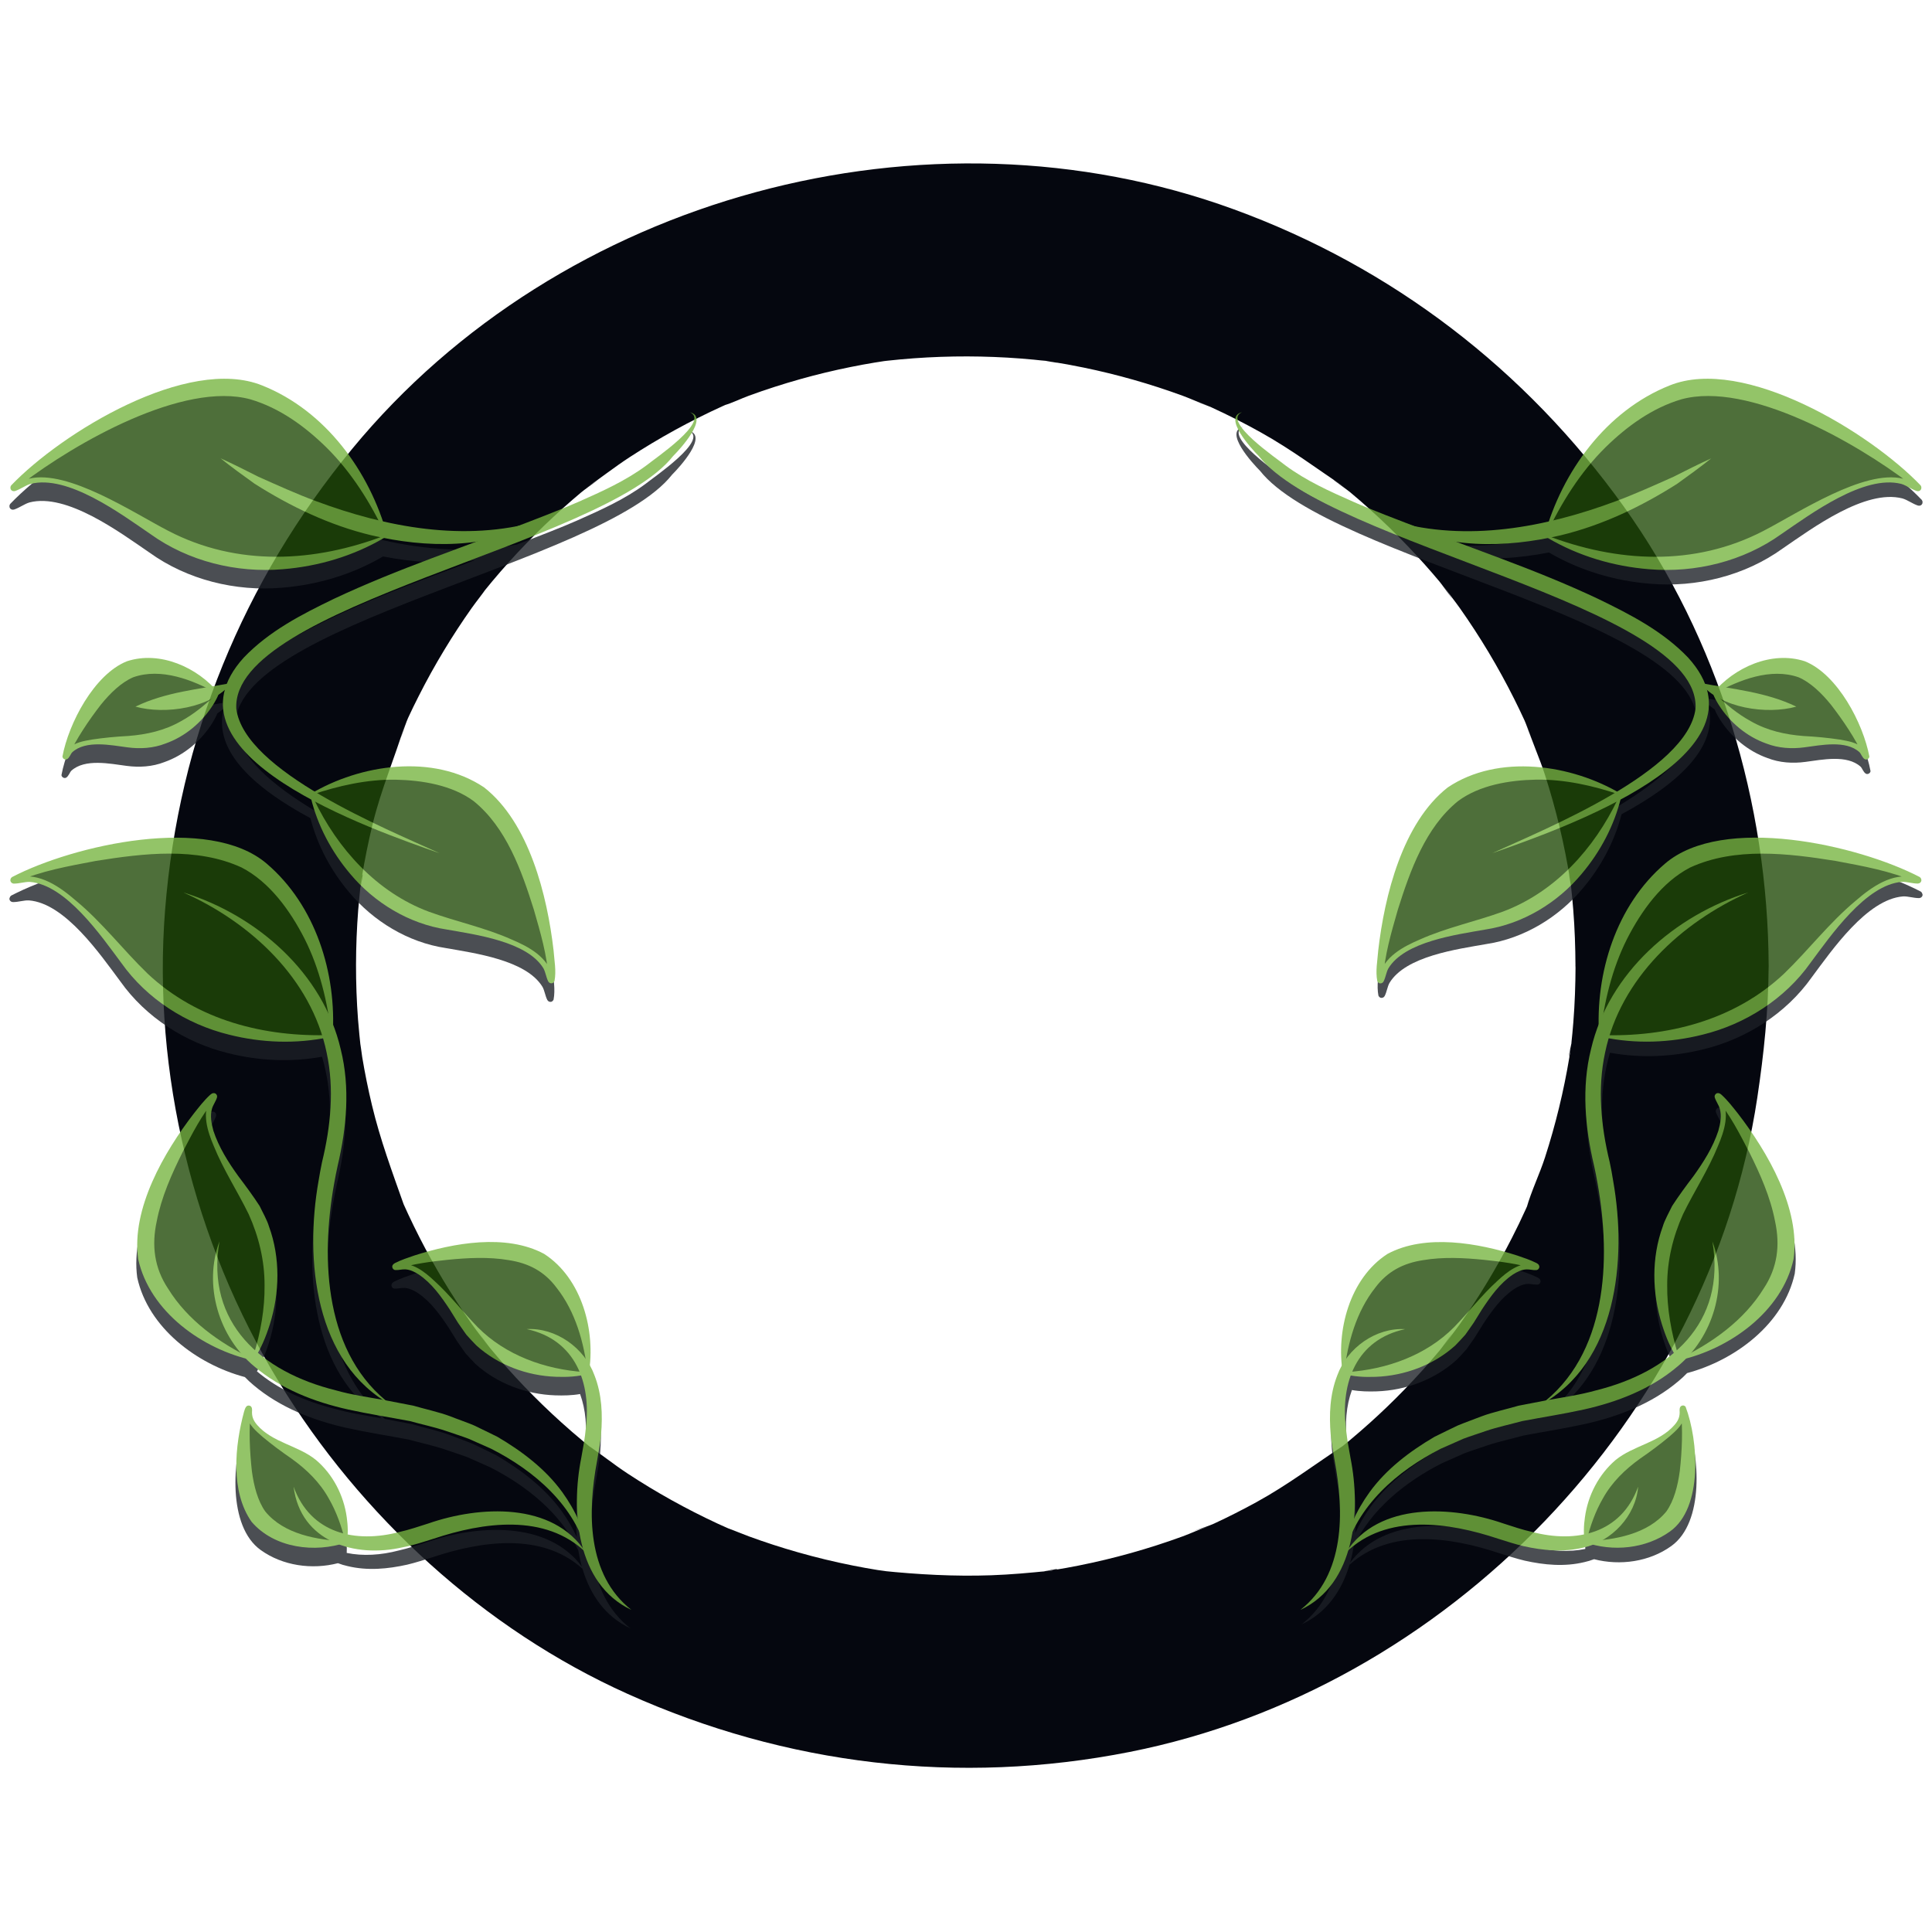 <svg width="480" height="480" viewBox="0 0 480 480" fill="none" xmlns="http://www.w3.org/2000/svg">
<g clip-path="url(#clip0_2398_46071)">
<path fill-rule="evenodd" clip-rule="evenodd" d="M241.77 430.11C347.81 430.11 433.77 344.15 433.77 238.11C433.77 132.07 347.81 46.11 241.77 46.11C135.73 46.11 49.77 132.07 49.77 238.11C49.77 344.15 135.73 430.11 241.77 430.11ZM241.77 414.11C338.97 414.11 417.77 335.31 417.77 238.11C417.77 140.91 338.98 62.11 241.77 62.11C144.56 62.11 65.77 140.91 65.77 238.11C65.77 335.31 144.57 414.11 241.77 414.11Z" fill="#D9D9D9"/>
<path d="M391.44 240C391.42 244.67 391.26 249.32 390.89 253.98C390.75 255.82 390.57 257.66 390.37 259.49C390.17 261.32 388.98 265.82 390.54 258.57C390.25 259.9 390.14 261.29 389.91 262.63C388.51 271.08 386.48 279.42 383.85 287.56C382.49 291.76 380.47 295.86 379.27 300.09C379.35 299.82 381.74 294.47 380.14 298.03C379.78 298.84 379.43 299.65 379.06 300.45C377.97 302.86 376.82 305.24 375.61 307.6C371.82 315.02 367.5 322.17 362.69 328.98C361.43 330.76 360.03 332.46 358.81 334.26C363.13 327.87 358.92 334.03 357.66 335.54C354.86 338.89 351.94 342.13 348.9 345.26C346.17 348.08 343.34 350.8 340.42 353.43C338.8 354.89 337.15 356.32 335.48 357.72C334.81 358.28 334.14 358.83 333.46 359.38C332.78 359.93 332.1 360.48 331.41 361.01L334.2 358.86C326.85 363.69 319.95 368.93 312.2 373.18C308.73 375.09 305.19 376.88 301.59 378.55C299.79 379.39 292.6 381.6 300.03 379.31C297.93 379.96 295.89 380.96 293.82 381.71C285.39 384.79 276.73 387.22 267.93 388.97C265.92 389.37 263.91 389.73 261.89 390.06C260.77 390.24 259.62 390.34 258.51 390.58C264.97 389.22 262.47 390.08 260.8 390.26C255.96 390.76 251.13 391.2 246.27 391.37C237.17 391.69 228.14 391.19 219.09 390.26C215.07 389.85 221.09 390.52 221.38 390.58C220.28 390.33 219.11 390.24 218 390.06C215.98 389.73 213.97 389.37 211.96 388.97C207.32 388.05 202.72 386.94 198.17 385.64C194.09 384.48 190.06 383.17 186.07 381.71C184.2 381.02 182.36 380.22 180.48 379.55C177.42 378.47 186.26 382.12 181.93 380.17C180.72 379.62 179.51 379.1 178.3 378.54C170.53 374.93 163.02 370.76 155.86 366.05C152.39 363.77 149.16 361.13 145.7 358.85C145.94 359.01 150.42 362.63 147.46 360.18C146.62 359.49 145.76 358.81 144.92 358.11C143.07 356.58 141.26 355.01 139.48 353.4C133.16 347.71 127.26 341.56 121.83 335.01C120.6 333.53 116.84 327.98 121.1 334.23C119.87 332.43 118.48 330.73 117.22 328.95C114.7 325.37 112.3 321.7 110.05 317.95C108.02 314.56 106.1 311.1 104.3 307.58C103.3 305.62 102.33 303.64 101.4 301.64C101.03 300.84 100.66 300.03 100.3 299.23C99.94 298.42 99.59 297.61 99.24 296.8C100.7 300.29 101.08 301.18 100.38 299.47C97.46 291.22 94.46 283.15 92.42 274.61C91.47 270.65 90.66 266.65 89.99 262.63C89.77 261.3 89.67 259.89 89.36 258.57C89.43 258.86 90.1 264.88 89.68 260.86C89.42 258.34 89.14 255.82 88.95 253.29C88.27 244.22 88.29 235.1 89 226.03C89.18 223.73 89.44 221.44 89.68 219.15C89.85 217.49 90.71 214.98 89.36 221.44C89.59 220.33 89.69 219.18 89.88 218.06C90.61 213.59 91.51 209.15 92.58 204.74C94.66 196.2 98.06 188.27 100.63 179.92C98.35 187.34 100.56 180.16 101.39 178.36C102.22 176.56 103.09 174.78 103.99 173.01C105.97 169.09 108.1 165.24 110.38 161.48C112.53 157.92 114.81 154.44 117.21 151.04C118.47 149.26 119.89 147.57 121.09 145.76C120.93 146 117.31 150.48 119.76 147.52C120.59 146.51 121.41 145.48 122.25 144.48C127.71 137.96 133.63 131.83 139.97 126.16C141.43 124.85 142.92 123.57 144.42 122.31C145.92 121.05 152.09 116.84 145.7 121.16C149.32 118.71 152.74 115.99 156.41 113.6C163.78 108.8 171.5 104.56 179.5 100.92C180.3 100.55 181.12 100.2 181.92 99.84C185.48 98.24 180.12 100.63 179.86 100.71C181.96 100.11 184.01 99.06 186.07 98.31C190.26 96.78 194.51 95.41 198.81 94.2C203.11 92.99 207.1 92.04 211.29 91.19C213.29 90.78 215.3 90.41 217.32 90.08C218.45 89.89 219.57 89.73 220.7 89.55C222.6 89.28 221.6 89.41 217.72 89.94C218.63 89.82 219.54 89.72 220.46 89.62C229.26 88.65 238.13 88.34 246.97 88.69C251.36 88.86 255.75 89.2 260.12 89.7C261.88 89.9 265.5 90.65 258.51 89.45C259.41 89.6 260.32 89.71 261.22 89.86C263.91 90.29 266.59 90.78 269.26 91.33C277.6 93.05 285.82 95.39 293.82 98.32C295.88 99.07 297.93 100.07 300.03 100.72C292.91 98.48 299.07 100.33 300.99 101.21C305.19 103.14 309.32 105.23 313.35 107.49C320.67 111.58 327.27 116.49 334.19 121.17C327.67 116.76 334.08 121.17 335.47 122.32C336.98 123.58 338.46 124.86 339.92 126.17C343.33 129.22 346.63 132.41 349.79 135.72C352.5 138.56 355.12 141.48 357.64 144.49C358.8 145.88 363.2 152.29 358.79 145.77C360.01 147.57 361.41 149.27 362.67 151.05C367.73 158.22 372.25 165.76 376.18 173.61C377.07 175.38 377.93 177.17 378.76 178.98C379.64 180.9 381.49 187.06 379.25 179.94C380.58 184.16 382.46 188.24 383.83 192.47C386.6 201.05 388.7 209.85 390.11 218.75C390.25 219.65 390.36 220.56 390.52 221.46C389.32 214.48 390.07 218.09 390.27 219.85C390.51 221.91 390.71 223.98 390.87 226.04C391.24 230.69 391.4 235.35 391.42 240.02C391.47 252.57 402.42 264.6 415.42 264.02C428.42 263.44 439.47 253.47 439.42 240.02C439.26 199.57 427.01 158.74 403.36 125.76C379 91.8 345.87 66.37 306.58 52.02C230.11 24.09 139.23 48.71 87.47 111.55C60.43 144.38 44.37 183.58 41.02 226.03C37.82 266.59 48.12 308.6 69.28 343.32C89.63 376.7 120.14 404.73 155.88 420.82C195.3 438.56 238.21 443.67 280.69 435.26C359.52 419.64 424.63 352.32 436.6 272.69C438.23 261.83 439.37 251 439.41 240.01C439.46 227.45 428.34 215.43 415.41 216.01C402.36 216.59 391.46 226.55 391.41 240.01L391.44 240Z" fill="#05070F"/>
<g opacity="0.79">
<path d="M477.63 222.21C477.52 221.7 477.41 221.72 477.23 221.52C461.91 213.53 428.3 205.9 413.95 218.18C402.53 227.92 397.21 243.4 397.45 258.17C396.68 260.17 396.03 262.22 395.54 264.34C393.18 273.79 394.08 283.76 396.29 293.15C396.55 294.28 397 296.55 397.19 297.7C400.47 316.02 399.68 338.82 384.39 351.54C382.42 351.92 379.3 352.51 377.55 352.86C374.76 353.68 371.07 354.48 368.37 355.5C367.02 356.03 363.69 357.23 362.41 357.79C360.56 358.69 358.48 359.67 356.66 360.59C350.57 364.16 344.69 368.61 340.52 374.36C339.06 376.39 337.75 378.59 336.7 380.9C337.14 375.74 336.72 370.47 335.8 365.85C335.38 363.48 334.86 360.8 334.66 358.41C334.1 353.78 334.45 349.26 335.88 345.35C337.91 345.71 340.02 345.75 342.07 345.68C349.29 345.43 356.47 342.75 361.86 337.89C362.72 337.03 363.53 336.12 364.35 335.22C364.91 334.46 365.86 333.03 366.43 332.25L368.5 328.92C370.63 325.7 372.93 322.46 376.15 320.28C377.2 319.6 378.34 319.05 379.49 318.99C380.24 318.93 381.13 319.21 382.01 319.16C382.3 319.08 382.42 319.09 382.65 318.72C382.84 318.35 382.74 318.12 382.58 317.84C382.44 317.64 382.2 317.51 382.04 317.41C380.49 316.63 378.88 316.1 377.27 315.55C367.56 312.44 354.49 310.06 345.02 315.14C336.19 320.84 332.61 332.69 333.66 342.86C333.22 343.64 332.84 344.46 332.54 345.3C330.68 350.04 330.48 355.1 330.9 360.05C331.09 362.1 331.54 364.54 331.89 366.58C334.29 379.25 334.45 394.86 323.4 403.56C329.71 400.6 333.39 395.11 335.28 388.76C345.39 379.63 360.47 381.88 372.47 385.88C374.44 386.5 376.81 387.27 378.81 387.74C383.66 388.82 388.7 389.3 393.65 388.1C394.46 387.92 395.26 387.68 396.04 387.38C402.49 389.04 409.76 388.04 415.23 384.11C423.48 378.19 422.28 361.53 419.09 353.13C418.84 352.87 418.58 352.72 418.16 352.87C417.97 352.92 417.76 353.18 417.78 353.17C417.63 353.38 417.59 353.76 417.6 353.97C417.73 355.47 417.33 356.5 416.34 357.65C412.53 362.05 406.12 362.75 401.72 366.35C397.51 369.92 394.83 375.14 394.08 380.59C393.89 381.98 393.79 383.42 393.86 384.83C389.84 385.66 385.39 385.39 380.96 384.23C378.62 383.71 376.03 382.84 373.74 382.1C361.53 377.88 343.95 376.72 335.44 388.23C335.81 386.91 336.1 385.56 336.32 384.19C340.65 374.97 349.25 368.09 358.24 363.54C359.49 362.99 362.59 361.61 363.81 361.07C365.07 360.58 368.28 359.54 369.58 359.08C372.2 358.2 375.75 357.42 378.44 356.67C383.42 355.72 388.81 354.89 393.78 353.79C402.13 351.93 410.42 348.72 417.01 343.14C417.77 342.52 418.48 341.84 419.16 341.14C431.12 337.95 443.16 328.9 445.9 316.43C447.64 303.89 439.45 289.82 432.07 280.26C430.8 278.66 429.56 277.04 428.02 275.62C427.85 275.49 427.62 275.29 427.37 275.22C427.04 275.17 426.79 275.15 426.5 275.47C426.24 275.83 426.29 275.94 426.31 276.25C426.62 277.26 427.3 278.13 427.55 279.03C428.08 280.75 427.7 282.77 427.21 284.55C425.86 288.66 423.53 292.34 421.01 295.84C419.23 298.19 417.34 300.74 415.73 303.23C415.01 304.75 413.86 306.71 413.4 308.33C410.56 316.09 410.73 324.83 413.2 332.67C413.97 335.09 414.9 337.5 416.16 339.72C411.02 344.09 404.3 347.17 396.88 349.02C393.06 350.11 389.04 350.7 385.12 351.4C402.3 340.21 404.41 315.73 401.1 297.03C400.92 295.85 400.48 293.49 400.23 292.32C398.07 283.49 397.15 274.06 399.09 265.13C399.34 263.92 399.64 262.73 399.99 261.55C407.71 262.95 415.74 262.58 423.34 260.66C433.9 258.07 443.75 251.8 450.09 242.85C455.15 236.06 463.84 223.41 472.81 222.71C474.07 222.65 475.42 223.14 476.81 223.13C476.98 223.11 477.25 223.06 477.44 222.84C477.59 222.71 477.7 222.36 477.66 222.2L477.63 222.21Z" fill="#1C1F26"/>
<path d="M421.52 179.71C420.58 187.1 412.11 194.2 402.06 200.28C389.7 193.32 372.17 191.04 359.96 199.24C348.73 208.05 344.27 226.17 342.7 239.71C342.52 242.23 341.98 244.84 342.47 247.38C342.64 247.72 342.94 248 343.42 247.9C343.66 247.85 343.81 247.71 343.81 247.71C343.89 247.64 343.98 247.53 344.02 247.46C344.56 246.39 344.69 245.15 345.21 244.21C349.25 237.52 362.06 235.83 369.27 234.55C378.62 233.14 387.24 227.9 393.24 220.71C397.74 215.38 401.14 209.06 402.87 202.29C416.17 195.13 427.31 185.79 424.38 175C424.89 175.45 425.43 175.87 426.01 176.25C426.33 177.1 426.81 177.91 427.28 178.69C430.04 183.07 434.26 186.63 439.16 188.35C442.13 189.51 445.4 189.71 448.54 189.29C452.69 188.75 458.9 187.43 462.27 190.49C462.7 190.92 462.94 191.86 463.59 192.23C464.03 192.46 464.68 192.12 464.73 191.58C463.21 183.37 456.86 171.17 448.7 167.9C441.26 165.45 432.85 168.72 427.43 174.12C426.25 173.92 425.07 173.72 423.9 173.51C423.07 171.38 421.69 169.2 419.67 166.96C413.36 160.38 405.34 156.27 397.32 152.39C389.36 148.64 381.22 145.4 373.05 142.32C370.33 141.29 366.37 139.82 361.98 138.18C369.53 139.26 377.39 138.72 384.83 137.26C392.46 141.74 401.18 144.33 409.99 145.03C421.47 146.01 433.46 143.07 442.89 136.28C450.29 131.22 463.42 121.47 472.64 123.83C473.93 124.2 475.12 125.15 476.52 125.61C476.69 125.65 476.96 125.68 477.22 125.54C477.4 125.46 477.62 125.17 477.63 125C477.7 124.48 477.58 124.46 477.47 124.21C464.87 111.06 433.58 91.941 415.12 99.371C400.56 105.16 390.06 118.54 385.11 133.16C374.07 135.68 362.65 136.48 351.59 134.3C345.58 132.02 339.93 129.81 336.55 128.3C330.68 125.7 324.78 123.05 319.64 119.24C317.7 117.65 303.78 108.26 308.82 106.05C304.03 107.28 311.15 115.07 313.03 116.95C330.47 139.09 422.98 154.09 421.53 179.71H421.52Z" fill="#1C1F26"/>
<path fill-rule="evenodd" clip-rule="evenodd" d="M393.94 383.06C393.94 383.06 393.91 368.01 406.9 361.1C419.89 354.19 417.69 351.4 418.09 350.04C418.49 348.68 422.28 370.2 414.87 377.79C411.47 381.28 403.71 384.66 393.94 383.06Z" fill="#204906"/>
<path d="M393.79 383.19C393.36 381.16 393.48 379.01 393.77 376.96C394.52 371.51 397.21 366.3 401.41 362.72C405.82 359.12 412.23 358.42 416.03 354.02C417.03 352.88 417.42 351.85 417.29 350.34C417.29 350.13 417.32 349.75 417.47 349.54C417.45 349.55 417.66 349.29 417.85 349.24C418.27 349.09 418.54 349.24 418.78 349.5C421.97 357.87 423.16 374.6 414.92 380.48C408.89 384.81 400.68 385.6 393.78 383.17L393.79 383.19ZM394.09 382.93C401.1 382.62 409.38 381.18 414.01 375.51C415.87 372.89 416.84 369.18 417.34 365.48C417.88 360.68 418.15 354.94 417.57 350.5C417.8 350.74 418.02 350.81 418.39 350.71C418.69 350.58 418.76 350.43 418.82 350.26C418.7 350.73 418.76 351.38 418.57 352.02C417.94 354.17 416.29 355.56 414.72 356.94C412.4 358.88 409.97 360.68 407.48 362.39C403.75 365.07 400.45 368.26 398.19 372.36C396.36 375.53 395.09 379.13 394.2 382.7L394.16 382.88C394.16 382.91 394.11 382.88 394.07 382.93H394.09Z" fill="#77B540"/>
<path d="M334.39 385.7C342.57 373.04 360.86 374.14 373.44 378.48C375.73 379.22 378.32 380.1 380.66 380.61C391.62 383.48 402.79 381.02 406.99 369.36C406.41 376.59 400.47 382.95 393.36 384.5C388.41 385.7 383.37 385.22 378.52 384.14C376.52 383.67 374.15 382.9 372.18 382.28C359.95 378.2 344.5 375.93 334.39 385.7Z" fill="#77B540"/>
<path fill-rule="evenodd" clip-rule="evenodd" d="M417.1 337.79C417.1 337.79 405.75 316.32 419.11 296.69C432.47 277.07 427.24 274.73 426.78 272.48C426.32 270.23 447.91 298.12 443.03 314.53C440.79 322.07 432.26 332.72 417.1 337.79Z" fill="#204906"/>
<path d="M417.03 337.98C415.15 335.3 413.89 332.18 412.91 329.06C410.44 321.22 410.27 312.48 413.11 304.72C413.58 303.1 414.72 301.14 415.44 299.62C417.05 297.13 418.93 294.58 420.72 292.23C423.24 288.73 425.58 285.04 426.92 280.94C427.42 279.17 427.79 277.14 427.26 275.42C427.02 274.53 426.34 273.66 426.02 272.64C425.99 272.33 425.94 272.22 426.21 271.86C426.5 271.54 426.75 271.56 427.08 271.61C427.34 271.68 427.57 271.88 427.73 272.01C429.26 273.42 430.5 275.04 431.78 276.65C439.16 286.21 447.35 300.28 445.61 312.82C442.73 325.93 429.57 335.27 417.03 337.98ZM417.18 337.61C425.44 333.64 433.32 328 438.18 320.13C441.6 314.97 442.3 309.42 441.01 303.44C439.86 297.42 437.3 291.66 434.54 286.15C432.19 281.65 429.83 276.96 426.53 273.07C426.63 273.14 426.84 273.16 427 273.12C427.1 273.09 427.23 273.05 427.38 272.89C427.52 272.77 427.56 272.46 427.56 272.5C427.56 272.16 427.56 272.55 427.68 272.74C429.86 276.5 428.4 281.03 426.83 284.7C424.44 290.61 420.92 295.97 418.14 301.67C415.66 307.2 414.19 313.17 414.21 319.32C414.15 325.11 415.2 331.01 416.91 336.57L417.09 337.13L417.18 337.41C417.2 337.48 417.18 337.51 417.18 337.59V337.61Z" fill="#77B540"/>
<path d="M333.99 386.24C334.42 380.62 337 375.27 340.26 370.74C344.42 364.98 350.3 360.54 356.4 356.97C358.22 356.05 360.31 355.07 362.15 354.17C363.43 353.62 366.76 352.41 368.11 351.88C370.81 350.86 374.5 350.06 377.29 349.24C379.17 348.87 382.65 348.21 384.56 347.84C388.57 347.12 392.69 346.53 396.59 345.42C414.89 340.86 428.94 328.82 425.44 308.43C429.45 319.27 425.67 332.19 416.72 339.54C410.12 345.13 401.83 348.33 393.49 350.19C388.52 351.29 383.14 352.12 378.15 353.07C375.46 353.81 371.91 354.59 369.29 355.48C367.98 355.94 364.77 356.98 363.52 357.47C362.3 358.01 359.2 359.39 357.95 359.94C347.21 365.38 337 374.13 334 386.25L333.99 386.24Z" fill="#77B540"/>
<path fill-rule="evenodd" clip-rule="evenodd" d="M397.44 257.29C397.44 257.29 429.26 263.07 448.79 238.22C468.32 213.37 473.39 219.08 476.43 218.76C479.47 218.43 435.39 202.25 416.53 215.04C407.87 220.91 397.78 236.02 397.44 257.3V257.29Z" fill="#204906"/>
<path d="M397.6 257.16C414.12 257.73 430.86 253.57 443.26 241.89C449.34 236.02 454.5 229.22 461.04 223.79C465.03 220.34 470.13 216.7 475.71 217.99C475.97 218.03 476.13 217.98 476.34 217.99C476.32 217.99 476.34 217.99 476.22 218.02C475.98 218.08 475.74 218.5 475.79 218.74C475.87 219.12 475.92 219.05 475.95 219.13C469.7 216.37 462.76 215.16 456.08 213.9C444.24 212 431.06 210.41 419.91 215.53C412.9 219.16 407.81 226.28 404.22 233.3C400.5 240.69 398.54 248.97 397.58 257.18L397.6 257.16ZM397.29 257.41C396.28 241.81 401.52 224.93 413.68 214.56C428.02 202.27 461.64 209.91 476.96 217.9C477.14 218.11 477.25 218.08 477.36 218.59C477.4 218.75 477.29 219.1 477.14 219.23C476.95 219.44 476.68 219.5 476.51 219.52C475.12 219.53 473.77 219.04 472.51 219.1C463.54 219.8 454.85 232.45 449.79 239.24C443.45 248.19 433.6 254.46 423.04 257.05C414.95 259.09 406.37 259.41 398.2 257.67L397.81 257.58L397.61 257.53C397.51 257.5 397.38 257.48 397.29 257.41Z" fill="#77B540"/>
<path d="M382.54 349.16C399.35 336.72 400.31 313.01 396.92 294.08C396.74 292.94 396.28 290.66 396.02 289.53C393.8 280.14 392.91 270.17 395.27 260.72C399.67 241.67 416.18 227.34 434.37 221.72C417.68 229.16 402.59 243.12 398.78 261.51C396.85 270.44 397.76 279.86 399.92 288.7C400.18 289.86 400.62 292.23 400.79 293.41C404.24 312.91 401.81 338.71 382.53 349.15L382.54 349.16Z" fill="#77B540"/>
<path fill-rule="evenodd" clip-rule="evenodd" d="M333.8 341.14C333.8 341.14 353.72 343.74 365.06 327.72C376.41 311.7 379.73 315.09 381.6 314.79C383.47 314.49 355.63 305.82 344.33 314.34C339.14 318.25 333.35 327.94 333.8 341.15V341.14Z" fill="#204906"/>
<path d="M333.94 341.01C334.01 340.97 334.01 340.94 334.06 340.93L334.31 340.91L334.8 340.88C344.55 340.22 354.33 336.73 361.27 329.72C364.93 325.96 368.14 321.74 372.05 318.21C374.48 315.94 377.59 313.46 381.16 314.05C381.32 314.07 381.38 314.02 381.49 314.03C381.43 314.03 381.37 314.06 381.31 314.09C380.93 314.25 380.77 314.89 381.1 315.22C377.52 314.04 372.78 313.42 368.75 313.01C363.72 312.5 358.54 312.24 353.58 313.08C348.64 313.83 344.72 315.86 341.68 319.92C336.96 325.89 334.85 333.53 333.95 341.02L333.94 341.01ZM333.64 341.28C331.86 330.7 335.3 317.61 344.72 311.53C354.15 306.46 367.29 308.84 376.97 311.94C378.58 312.49 380.19 313.02 381.74 313.8C381.9 313.9 382.15 314.03 382.28 314.23C382.44 314.52 382.53 314.74 382.35 315.11C382.11 315.47 381.99 315.47 381.71 315.55C380.83 315.61 379.94 315.32 379.19 315.38C378.03 315.44 376.9 315.99 375.85 316.67C372.63 318.85 370.33 322.09 368.2 325.31L366.13 328.64C365.57 329.42 364.61 330.85 364.05 331.61C363.23 332.5 362.42 333.42 361.56 334.28C356.18 339.14 348.99 341.81 341.77 342.07C339.05 342.17 336.24 342.05 333.62 341.29L333.64 341.28Z" fill="#77B540"/>
<path d="M323.11 399.951C334.16 391.251 333.99 375.651 331.6 362.971C331.25 360.931 330.81 358.491 330.61 356.441C330.19 351.481 330.39 346.431 332.25 341.691C334.74 334.851 341.84 329.811 349.09 330.221C336.95 332.831 333.03 343.541 334.39 354.801C334.59 357.191 335.11 359.871 335.53 362.241C338.14 375.291 336.76 393.561 323.11 399.961V399.951Z" fill="#77B540"/>
<path fill-rule="evenodd" clip-rule="evenodd" d="M383.9 133.03C383.9 133.03 413.89 149.68 441.99 131.38C470.09 113.08 473.23 120.54 476.39 121.25C479.56 121.96 440.79 90.66 417.49 97.081C406.78 100.03 391.5 111.76 383.9 133.02V133.03Z" fill="#204906"/>
<path d="M384.09 132.96C401.71 139.75 420.93 140.86 438.18 131.87C446.85 127.38 463.06 116.59 472.74 118.92C474.17 119.28 475.32 120.12 476.57 120.5C476.5 120.48 476.36 120.48 476.18 120.57C476.02 120.63 475.84 120.9 475.83 121.03C475.78 121.38 475.85 121.37 475.85 121.42C475.49 121.09 474.99 120.54 474.48 120.16C461.33 110.11 434.42 94.63 417.73 99.21C410.5 101.35 404.23 105.89 398.86 111.16C392.61 117.34 387.83 125 384.11 132.95L384.09 132.96ZM383.72 133.1C388.09 117.14 399.1 102.02 414.83 95.76C433.29 88.33 464.57 107.45 477.18 120.6C477.29 120.85 477.4 120.87 477.34 121.39C477.33 121.56 477.11 121.85 476.93 121.93C476.68 122.07 476.4 122.04 476.23 122C474.83 121.54 473.64 120.59 472.35 120.22C463.13 117.87 450 127.61 442.6 132.67C433.17 139.46 421.18 142.4 409.7 141.42C400.89 140.72 392.16 138.14 384.54 133.65L384.18 133.43L384 133.32C383.91 133.26 383.79 133.2 383.73 133.1H383.72Z" fill="#77B540"/>
<path d="M346.19 129.48C364.43 134.74 384.02 131.02 401.45 124.52C406.13 122.79 411.16 120.51 415.74 118.47C418.84 116.92 421.93 115.33 425.14 113.89C422.41 116.07 419.57 118.13 416.7 120.19C407.81 125.85 398.03 130.53 387.72 133C374.12 136.18 358.66 136.55 346.19 129.5V129.48Z" fill="#77B540"/>
<path fill-rule="evenodd" clip-rule="evenodd" d="M425.76 172.26C425.76 172.26 433.57 185.13 448.26 184.27C462.95 183.41 462.52 186.94 463.58 187.89C464.64 188.84 456.67 168.49 446.39 165.87C441.67 164.66 433.29 165.81 425.77 172.26H425.76Z" fill="#204906"/>
<path d="M425.96 172.29C426.02 172.3 426.04 172.26 426.06 172.29L426.19 172.42C428.8 175.01 431.76 177.42 434.98 179.18C439.04 181.51 443.52 182.51 448.1 182.86C451.11 183.02 454.13 183.3 457.12 183.75C459.19 184.12 461.31 184.44 462.97 185.95C463.46 186.4 463.75 186.99 464.1 187.33C463.73 186.96 462.97 187.22 462.9 187.77C461.08 183.67 457.87 178.92 454.91 175.1C452.56 172.19 449.8 169.53 446.85 168.27C439.94 165.84 432.13 168.92 425.97 172.3L425.96 172.29ZM425.56 172.23C430.84 165.82 440.16 161.6 448.41 164.29C456.57 167.56 462.91 179.76 464.44 187.97C464.39 188.52 463.74 188.86 463.3 188.62C462.65 188.25 462.41 187.3 461.98 186.88C458.62 183.82 452.4 185.14 448.25 185.68C445.11 186.09 441.84 185.89 438.87 184.74C433.97 183.02 429.75 179.46 426.99 175.08C426.45 174.18 425.88 173.24 425.57 172.23H425.56Z" fill="#77B540"/>
<path d="M422.44 169.69C430.57 171.23 438.76 171.92 446.29 175.56C438.92 177.6 427.4 175.97 422.44 169.69Z" fill="#77B540"/>
<path fill-rule="evenodd" clip-rule="evenodd" d="M402.69 197.38C402.69 197.38 395.05 224.02 368.54 229.59C342.03 235.16 344.49 241.22 343.09 243.43C341.68 245.64 345.99 205.63 362.98 195.99C370.78 191.57 386.22 189.55 402.7 197.37L402.69 197.38Z" fill="#204906"/>
<path d="M402.87 197.3C402.89 197.41 402.87 197.51 402.85 197.61C402.83 197.68 402.76 198.03 402.74 198.12C401.06 205.1 397.59 211.63 392.96 217.11C386.97 224.3 378.34 229.54 368.99 230.95C361.77 232.23 348.97 233.91 344.93 240.61C344.41 241.55 344.28 242.78 343.74 243.86C343.7 243.93 343.61 244.03 343.53 244.11C343.53 244.11 343.38 244.25 343.14 244.3C342.66 244.4 342.36 244.12 342.19 243.78C341.69 241.24 342.24 238.64 342.42 236.11C343.98 222.57 348.45 204.45 359.68 195.64C372.25 187.19 390.47 189.86 402.88 197.32L402.87 197.3ZM402.51 197.46C395.82 195.19 388.73 193.6 381.66 193.7C374.98 193.83 367.6 195.05 362.24 199.03C354.14 205.6 350.36 216.27 347.29 226.01C345.69 231.6 343.96 237.35 343.65 243.18C343.65 243.18 343.64 243.14 343.63 243.12C343.61 243.09 343.64 243.15 343.58 243.04C343.39 242.68 342.75 242.65 342.53 242.89C342.49 242.92 342.44 242.98 342.43 243C342.5 242.84 342.6 242.75 342.66 242.54C343.82 237.74 348.58 235.2 352.76 233.42C359.4 230.44 366.57 228.97 373.38 226.49C386.32 221.66 396.09 210.84 401.94 198.54L402.23 197.93L402.37 197.62L402.44 197.47L402.47 197.39C402.47 197.39 402.47 197.44 402.51 197.45V197.46Z" fill="#77B540"/>
<path d="M308.53 102.43C303.49 104.64 317.41 114.04 319.35 115.62C324.49 119.44 330.39 122.09 336.26 124.68C344.16 128.21 364.38 135.52 372.76 138.71C380.93 141.78 389.07 145.02 397.03 148.78C405.05 152.67 413.07 156.77 419.38 163.35C441.38 187.57 387.49 206.08 370.7 211.99C384.04 205.89 419.28 191.61 421.25 176.08C422.7 150.46 330.19 135.46 312.75 113.32C310.86 111.44 303.75 103.64 308.54 102.42L308.53 102.43Z" fill="#77B540"/>
<path d="M2.37 223.2C2.48 222.69 2.59 222.71 2.77 222.51C18.09 214.52 51.7 206.89 66.05 219.17C77.47 228.91 82.79 244.39 82.55 259.16C83.32 261.16 83.97 263.21 84.46 265.33C86.82 274.78 85.92 284.75 83.71 294.14C83.45 295.27 83 297.54 82.81 298.69C79.53 317.01 80.32 339.81 95.61 352.53C97.58 352.91 100.7 353.5 102.45 353.85C105.24 354.67 108.93 355.47 111.63 356.49C112.98 357.02 116.31 358.22 117.59 358.78C119.44 359.68 121.52 360.66 123.34 361.58C129.43 365.15 135.31 369.6 139.48 375.35C140.94 377.38 142.25 379.58 143.3 381.89C142.86 376.73 143.28 371.46 144.2 366.84C144.62 364.47 145.14 361.79 145.34 359.4C145.9 354.77 145.55 350.25 144.12 346.34C142.09 346.7 139.98 346.74 137.93 346.67C130.71 346.42 123.53 343.74 118.14 338.88C117.28 338.02 116.47 337.11 115.65 336.21C115.09 335.45 114.14 334.02 113.57 333.24L111.5 329.91C109.37 326.69 107.07 323.45 103.85 321.27C102.8 320.59 101.66 320.04 100.51 319.98C99.76 319.92 98.87 320.2 97.99 320.15C97.7 320.07 97.58 320.08 97.35 319.71C97.16 319.34 97.26 319.11 97.42 318.83C97.56 318.63 97.8 318.5 97.96 318.4C99.51 317.62 101.12 317.09 102.73 316.54C112.44 313.43 125.51 311.05 134.98 316.13C143.81 321.83 147.39 333.68 146.34 343.85C146.78 344.63 147.16 345.45 147.46 346.29C149.32 351.03 149.52 356.09 149.1 361.04C148.91 363.09 148.46 365.53 148.11 367.57C145.71 380.24 145.55 395.85 156.6 404.55C150.29 401.59 146.61 396.1 144.72 389.75C134.61 380.62 119.53 382.87 107.53 386.87C105.56 387.49 103.19 388.26 101.19 388.73C96.34 389.81 91.3 390.29 86.35 389.09C85.54 388.91 84.74 388.67 83.96 388.37C77.51 390.03 70.24 389.03 64.77 385.1C56.52 379.18 57.72 362.52 60.91 354.12C61.16 353.86 61.42 353.71 61.84 353.86C62.03 353.91 62.24 354.17 62.22 354.16C62.37 354.37 62.41 354.75 62.4 354.96C62.27 356.46 62.67 357.49 63.66 358.64C67.47 363.04 73.88 363.74 78.28 367.34C82.49 370.91 85.17 376.13 85.92 381.58C86.11 382.97 86.21 384.41 86.14 385.82C90.16 386.65 94.61 386.38 99.04 385.22C101.38 384.7 103.97 383.83 106.26 383.09C118.47 378.87 136.05 377.71 144.56 389.22C144.19 387.9 143.9 386.55 143.68 385.18C139.35 375.96 130.75 369.08 121.76 364.53C120.51 363.98 117.41 362.6 116.19 362.06C114.93 361.57 111.72 360.53 110.42 360.07C107.8 359.19 104.25 358.41 101.56 357.66C96.58 356.71 91.19 355.88 86.22 354.78C77.87 352.92 69.58 349.71 62.99 344.13C62.23 343.51 61.52 342.83 60.84 342.13C48.88 338.94 36.84 329.89 34.1 317.42C32.36 304.88 40.55 290.81 47.93 281.25C49.2 279.65 50.44 278.03 51.98 276.61C52.15 276.48 52.38 276.28 52.63 276.21C52.96 276.16 53.21 276.14 53.5 276.46C53.76 276.82 53.71 276.93 53.69 277.24C53.38 278.25 52.7 279.12 52.45 280.02C51.92 281.74 52.3 283.76 52.79 285.54C54.14 289.65 56.47 293.33 58.99 296.83C60.77 299.18 62.66 301.73 64.27 304.22C64.99 305.74 66.14 307.7 66.6 309.32C69.44 317.08 69.27 325.82 66.8 333.66C66.03 336.08 65.1 338.49 63.84 340.71C68.98 345.08 75.7 348.16 83.12 350.01C86.94 351.1 90.96 351.69 94.88 352.39C77.7 341.2 75.59 316.72 78.9 298.02C79.08 296.84 79.52 294.48 79.77 293.31C81.93 284.48 82.85 275.05 80.91 266.12C80.66 264.91 80.36 263.72 80.01 262.54C72.29 263.94 64.26 263.57 56.66 261.65C46.1 259.06 36.25 252.79 29.91 243.84C24.85 237.05 16.16 224.4 7.19 223.7C5.93 223.64 4.58 224.13 3.19 224.12C3.02 224.1 2.75 224.05 2.56 223.83C2.41 223.7 2.3 223.35 2.34 223.19L2.37 223.2Z" fill="#1C1F26"/>
<path d="M58.48 180.7C59.42 188.09 67.89 195.19 77.94 201.27C90.3 194.31 107.83 192.03 120.04 200.23C131.27 209.04 135.73 227.16 137.3 240.7C137.48 243.22 138.02 245.83 137.53 248.37C137.36 248.71 137.06 248.99 136.58 248.89C136.34 248.84 136.19 248.7 136.19 248.7C136.11 248.63 136.02 248.52 135.98 248.45C135.44 247.38 135.31 246.14 134.79 245.2C130.75 238.51 117.94 236.82 110.73 235.54C101.38 234.13 92.76 228.89 86.76 221.7C82.26 216.37 78.86 210.05 77.13 203.28C63.83 196.12 52.69 186.78 55.62 175.99C55.11 176.44 54.57 176.86 53.99 177.24C53.67 178.09 53.19 178.9 52.72 179.68C49.96 184.06 45.74 187.62 40.84 189.34C37.87 190.5 34.6 190.7 31.46 190.28C27.31 189.74 21.1 188.42 17.73 191.48C17.3 191.91 17.06 192.85 16.41 193.22C15.97 193.45 15.32 193.11 15.27 192.57C16.79 184.36 23.14 172.16 31.3 168.89C38.74 166.44 47.15 169.71 52.57 175.11C53.75 174.91 54.93 174.71 56.1 174.5C56.93 172.37 58.31 170.19 60.33 167.95C66.64 161.37 74.66 157.26 82.68 153.38C90.64 149.63 98.78 146.39 106.95 143.31C109.67 142.28 113.63 140.81 118.02 139.17C110.47 140.25 102.61 139.71 95.17 138.25C87.54 142.73 78.82 145.32 70.01 146.02C58.53 147 46.54 144.06 37.11 137.27C29.71 132.21 16.58 122.46 7.36 124.82C6.07 125.19 4.88 126.14 3.48 126.6C3.31 126.64 3.04 126.67 2.78 126.53C2.6 126.45 2.38 126.16 2.37 125.99C2.3 125.47 2.42 125.45 2.53 125.2C15.13 112.05 46.42 92.93 64.88 100.36C79.44 106.15 89.94 119.53 94.89 134.15C105.93 136.67 117.35 137.47 128.41 135.29C134.42 133.01 140.07 130.8 143.45 129.29C149.32 126.69 155.22 124.04 160.36 120.23C162.3 118.64 176.22 109.25 171.18 107.04C175.97 108.27 168.85 116.06 166.97 117.94C149.53 140.08 57.02 155.08 58.47 180.7H58.48Z" fill="#1C1F26"/>
<path fill-rule="evenodd" clip-rule="evenodd" d="M86 383.06C86 383.06 86.03 368.01 73.04 361.1C60.05 354.19 62.25 351.4 61.85 350.04C61.45 348.68 57.66 370.2 65.07 377.79C68.47 381.28 76.23 384.66 86 383.06Z" fill="#204906"/>
<path d="M85.84 382.931C85.84 382.931 85.76 382.911 85.75 382.881L85.71 382.701C84.83 379.131 83.55 375.531 81.72 372.361C79.46 368.261 76.16 365.071 72.43 362.391C69.94 360.681 67.51 358.881 65.19 356.941C63.62 355.551 61.97 354.171 61.34 352.021C61.16 351.381 61.22 350.731 61.09 350.261C61.21 350.771 61.99 350.941 62.35 350.511C61.77 354.961 62.04 360.691 62.58 365.491C63.07 369.191 64.04 372.901 65.91 375.521C70.54 381.191 78.82 382.631 85.83 382.941L85.84 382.931ZM86.14 383.191C78.29 385.911 68.14 384.671 62.5 378.081C57.19 370.511 58.36 359.161 60.63 350.741C60.78 350.321 60.87 349.801 61.22 349.431C61.57 349.071 62.23 349.171 62.45 349.551C62.6 349.761 62.63 350.131 62.63 350.351C62.5 351.851 62.9 352.881 63.89 354.031C67.7 358.431 74.11 359.131 78.51 362.731C82.72 366.301 85.4 371.521 86.15 376.971C86.43 379.021 86.55 381.171 86.13 383.201L86.14 383.191Z" fill="#77B540"/>
<path d="M145.55 385.7C135.44 375.93 120 378.19 107.76 382.28C105.33 383.04 102.61 383.95 100.1 384.41C88.11 387.18 74.66 383.04 72.94 369.36C77.16 381.04 88.3 383.48 99.27 380.61C101.61 380.09 104.2 379.21 106.49 378.48C119.06 374.13 137.36 373.03 145.54 385.7H145.55Z" fill="#77B540"/>
<path fill-rule="evenodd" clip-rule="evenodd" d="M62.84 337.79C62.84 337.79 74.19 316.32 60.83 296.69C47.47 277.07 52.7 274.73 53.16 272.48C53.62 270.23 32.03 298.12 36.91 314.53C39.15 322.07 47.68 332.72 62.84 337.79Z" fill="#204906"/>
<path d="M62.76 337.61C62.76 337.52 62.73 337.49 62.76 337.43L62.85 337.15L63.03 336.59C64.75 331.04 65.8 325.14 65.73 319.34C65.75 313.19 64.29 307.22 61.8 301.69C59.02 295.99 55.5 290.63 53.11 284.72C51.55 281.05 50.08 276.51 52.26 272.76C52.35 272.58 52.33 272.48 52.38 272.35C52.36 272.4 52.36 272.47 52.38 272.53C52.38 272.49 52.42 272.8 52.56 272.92C52.84 273.18 53.14 273.23 53.41 273.1C50.11 276.98 47.74 281.68 45.4 286.18C42.65 291.68 40.08 297.45 38.93 303.47C37.64 309.44 38.33 315 41.76 320.16C46.62 328.03 54.5 333.67 62.76 337.64V337.61ZM62.91 337.98C50.37 335.27 37.22 325.93 34.33 312.82C32.58 300.31 40.79 286.19 48.16 276.65C49.43 275.05 50.67 273.43 52.21 272.01C52.38 271.88 52.61 271.68 52.86 271.61C53.19 271.56 53.44 271.55 53.73 271.86C53.99 272.22 53.94 272.33 53.92 272.64C53.61 273.65 52.93 274.53 52.68 275.42C52.15 277.14 52.53 279.16 53.02 280.94C54.37 285.05 56.7 288.73 59.22 292.23C61 294.58 62.89 297.13 64.5 299.62C65.22 301.15 66.36 303.1 66.83 304.72C69.67 312.48 69.5 321.22 67.03 329.06C66.04 332.17 64.78 335.29 62.91 337.98Z" fill="#77B540"/>
<path d="M145.96 386.24C142.96 374.12 132.75 365.37 122.01 359.93C120.74 359.37 117.66 358.01 116.44 357.46C115.2 356.97 111.97 355.93 110.67 355.47C108.06 354.59 104.49 353.81 101.81 353.06C96.83 352.12 91.44 351.28 86.47 350.18C78.12 348.32 69.83 345.12 63.24 339.53C54.29 332.19 50.5 319.25 54.52 308.42C51.02 328.81 65.08 340.86 83.37 345.41C87.28 346.53 91.39 347.11 95.4 347.83C97.33 348.21 100.78 348.86 102.67 349.23C105.46 350.05 109.14 350.85 111.85 351.87C113.19 352.42 116.52 353.58 117.81 354.16C119.65 355.06 121.74 356.04 123.56 356.96C129.65 360.53 135.53 364.97 139.7 370.73C142.96 375.26 145.54 380.61 145.97 386.23L145.96 386.24Z" fill="#77B540"/>
<path fill-rule="evenodd" clip-rule="evenodd" d="M82.5 257.29C82.5 257.29 50.68 263.07 31.15 238.22C11.62 213.37 6.55 219.08 3.51 218.76C0.47 218.43 44.55 202.25 63.41 215.04C72.07 220.91 82.16 236.02 82.5 257.3V257.29Z" fill="#204906"/>
<path d="M82.65 257.42C82.56 257.49 82.44 257.52 82.33 257.54L82.13 257.59L81.74 257.68C73.57 259.42 64.99 259.1 56.9 257.06C46.34 254.47 36.49 248.2 30.15 239.25C25.08 232.46 16.41 219.82 7.43 219.11C6.17 219.05 4.82 219.54 3.43 219.53C3.35 219.52 3.29 219.53 3.12 219.46C3.08 219.46 2.91 219.36 2.8 219.24C2.65 219.11 2.54 218.76 2.58 218.6C2.68 218.09 2.79 218.12 2.98 217.91C18.3 209.93 51.88 202.28 66.26 214.57C78.42 224.94 83.66 241.82 82.65 257.42ZM82.34 257.17C81.38 248.96 79.42 240.68 75.7 233.29C72.12 226.27 67.02 219.14 60.01 215.52C48.86 210.4 35.68 212 23.84 213.89C17.16 215.16 10.22 216.36 3.97 219.12C3.99 219.04 4.06 219.12 4.13 218.73C4.16 218.6 4.07 218.29 3.94 218.18C3.86 218.08 3.71 218.01 3.7 218.01C3.59 217.97 3.6 217.98 3.58 217.98C3.79 217.97 3.95 218.03 4.21 217.98C9.8 216.69 14.89 220.34 18.88 223.78C25.42 229.2 30.58 236 36.66 241.88C49.06 253.56 65.81 257.72 82.32 257.15L82.34 257.17Z" fill="#77B540"/>
<path d="M97.4 349.16C78.12 338.71 75.69 312.92 79.14 293.42C79.32 292.24 79.76 289.88 80.01 288.71C82.17 279.87 83.09 270.45 81.15 261.52C77.35 243.13 62.26 229.17 45.56 221.73C63.74 227.35 80.26 241.68 84.66 260.73C87.02 270.18 86.12 280.15 83.91 289.54C83.65 290.66 83.2 292.95 83.01 294.09C79.62 313.02 80.58 336.74 97.39 349.17L97.4 349.16Z" fill="#77B540"/>
<path fill-rule="evenodd" clip-rule="evenodd" d="M146.14 341.14C146.14 341.14 126.22 343.74 114.88 327.72C103.53 311.7 100.21 315.09 98.34 314.79C96.47 314.49 124.31 305.82 135.61 314.34C140.8 318.25 146.59 327.94 146.14 341.15V341.14Z" fill="#204906"/>
<path d="M146.29 341.28C143.67 342.04 140.86 342.16 138.14 342.06C130.92 341.81 123.74 339.14 118.35 334.27C117.49 333.41 116.68 332.5 115.86 331.6C115.3 330.84 114.34 329.41 113.78 328.63L111.71 325.3C109.58 322.08 107.28 318.84 104.06 316.66C103.01 315.98 101.87 315.43 100.72 315.37C99.97 315.31 99.08 315.59 98.2 315.54C97.65 315.51 97.19 314.75 97.62 314.22C97.76 314.02 98 313.89 98.16 313.79C99.71 313.01 101.32 312.48 102.93 311.93C112.63 308.82 125.71 306.44 135.18 311.52C144.61 317.61 148.05 330.69 146.27 341.27L146.29 341.28ZM145.99 341.01C145.09 333.52 142.98 325.88 138.26 319.91C135.23 315.85 131.31 313.82 126.36 313.07C121.41 312.23 116.23 312.5 111.19 313C107.15 313.42 102.41 314.03 98.84 315.21C99.04 314.96 99.07 314.74 98.93 314.39C98.78 314.13 98.6 314.06 98.45 314.03C98.56 314.03 98.62 314.07 98.78 314.05C102.36 313.46 105.46 315.94 107.89 318.21C111.8 321.74 115.01 325.97 118.67 329.72C125.6 336.72 135.38 340.22 145.14 340.88L145.63 340.91L145.88 340.93C145.93 340.93 145.93 340.97 146 341.01H145.99Z" fill="#77B540"/>
<path d="M156.83 399.95C143.18 393.55 141.8 375.28 144.41 362.23C144.83 359.86 145.35 357.18 145.55 354.79C146.92 343.54 142.97 332.81 130.85 330.21C138.1 329.81 145.2 334.84 147.69 341.68C149.55 346.42 149.75 351.48 149.33 356.43C149.14 358.48 148.69 360.93 148.34 362.96C145.94 375.63 145.78 391.24 156.83 399.94V399.95Z" fill="#77B540"/>
<path fill-rule="evenodd" clip-rule="evenodd" d="M96.04 133.03C96.04 133.03 66.05 149.68 37.95 131.38C9.85 113.08 6.71 120.54 3.55 121.25C0.38 121.96 39.15 90.66 62.45 97.081C73.16 100.03 88.44 111.76 96.04 133.02V133.03Z" fill="#204906"/>
<path d="M96.22 133.1C96.15 133.2 96.05 133.26 95.95 133.32L95.77 133.43L95.41 133.65C87.78 138.14 79.06 140.72 70.25 141.42C58.77 142.4 46.78 139.46 37.35 132.67C29.94 127.61 16.84 117.87 7.6 120.22C6.31 120.59 5.12 121.54 3.72 122C3.63 122.02 3.58 122.04 3.4 122.03C3.36 122.03 3.16 122 3.02 121.93C2.84 121.85 2.62 121.56 2.61 121.39C2.54 120.87 2.66 120.86 2.77 120.6C15.35 107.47 46.64 88.33 65.12 95.76C80.85 102.01 91.86 117.13 96.23 133.1H96.22ZM95.85 132.96C92.13 125.01 87.35 117.34 81.1 111.17C75.73 105.9 69.47 101.36 62.23 99.22C45.54 94.64 18.65 110.1 5.48 120.17C4.98 120.55 4.43 121.1 4.11 121.43C4.11 121.38 4.18 121.39 4.13 121.04C4.12 120.91 3.93 120.64 3.78 120.58C3.67 120.51 3.51 120.5 3.5 120.5C3.38 120.5 3.4 120.5 3.39 120.5C4.63 120.13 5.79 119.28 7.22 118.92C16.91 116.59 33.09 127.37 41.78 131.87C59.02 140.85 78.25 139.74 95.87 132.96H95.85Z" fill="#77B540"/>
<path d="M133.75 129.48C121.28 136.54 105.82 136.17 92.22 132.98C81.92 130.51 72.14 125.83 63.24 120.17C60.38 118.12 57.53 116.06 54.8 113.87C58.02 115.31 61.11 116.9 64.2 118.45C68.8 120.5 73.8 122.77 78.49 124.5C95.91 131 115.51 134.72 133.75 129.46V129.48Z" fill="#77B540"/>
<path fill-rule="evenodd" clip-rule="evenodd" d="M54.18 172.26C54.18 172.26 46.37 185.13 31.68 184.27C16.99 183.41 17.42 186.94 16.36 187.89C15.3 188.84 23.27 168.49 33.55 165.87C38.27 164.66 46.65 165.81 54.17 172.26H54.18Z" fill="#204906"/>
<path d="M54.38 172.23C54.07 173.24 53.5 174.18 52.96 175.08C50.2 179.46 45.98 183.02 41.08 184.74C38.11 185.9 34.84 186.1 31.7 185.68C27.54 185.14 21.35 183.82 17.97 186.88C17.53 187.31 17.3 188.25 16.65 188.62C16.68 188.62 16.36 188.73 16.17 188.68C15.74 188.59 15.59 188.32 15.51 187.97C17.03 179.77 23.37 167.56 31.53 164.29C39.77 161.59 49.09 165.82 54.38 172.23ZM53.99 172.29C47.84 168.91 40.02 165.83 33.11 168.26C30.16 169.52 27.4 172.19 25.05 175.09C22.09 178.91 18.87 183.67 17.06 187.76C16.99 187.44 16.84 187.26 16.46 187.16C16.14 187.11 16 187.21 15.86 187.32C16.21 186.98 16.5 186.39 16.99 185.94C18.65 184.43 20.77 184.11 22.84 183.74C25.83 183.29 28.84 183.01 31.86 182.85C36.44 182.5 40.92 181.5 44.98 179.17C48.19 177.41 51.15 175 53.77 172.41L53.9 172.28C53.92 172.26 53.94 172.3 54 172.28L53.99 172.29Z" fill="#77B540"/>
<path d="M57.5 169.69C52.54 175.96 41.02 177.6 33.65 175.56C41.18 171.92 49.37 171.23 57.5 169.69Z" fill="#77B540"/>
<path fill-rule="evenodd" clip-rule="evenodd" d="M77.25 197.38C77.25 197.38 84.89 224.02 111.4 229.59C137.91 235.16 135.45 241.22 136.85 243.43C138.26 245.64 133.95 205.63 116.96 195.99C109.16 191.57 93.72 189.55 77.24 197.37L77.25 197.38Z" fill="#204906"/>
<path d="M77.43 197.461L77.47 197.401L77.5 197.481C77.6 197.731 77.87 198.301 77.99 198.561C83.84 210.861 93.61 221.691 106.55 226.511C113.36 228.991 120.52 230.461 127.17 233.441C131.35 235.211 136.11 237.761 137.27 242.561C137.34 242.781 137.43 242.861 137.5 243.021C137.5 243.001 137.44 242.931 137.4 242.911C137.42 242.931 137.29 242.801 137.08 242.761C136.69 242.721 136.39 242.891 136.28 243.191C135.97 237.361 134.24 231.611 132.64 226.021C129.58 216.281 125.79 205.611 117.69 199.041C112.33 195.071 104.95 193.851 98.27 193.711C91.21 193.611 84.11 195.201 77.42 197.471L77.43 197.461ZM77.07 197.301C89.51 189.841 107.65 187.171 120.27 195.621C131.5 204.431 135.96 222.541 137.53 236.091C137.71 238.621 138.25 241.221 137.76 243.761C137.58 244.091 137.3 244.381 136.81 244.281C136.4 244.161 136.39 244.061 136.21 243.841C135.67 242.761 135.54 241.531 135.02 240.591C130.98 233.901 118.17 232.211 110.96 230.931C101.61 229.521 92.99 224.281 86.99 217.091C82.36 211.611 78.88 205.081 77.21 198.101L77.14 197.761L77.11 197.591C77.09 197.501 77.06 197.381 77.09 197.281L77.07 197.301Z" fill="#77B540"/>
<path d="M171.42 102.43C176.29 103.63 168.9 111.66 167.21 113.33C149.7 135.51 57.3 150.44 58.71 176.09C60.67 191.62 95.91 205.9 109.26 212C92.48 206.1 38.57 187.57 60.58 163.36C66.89 156.78 74.91 152.67 82.93 148.79C90.89 145.04 99.03 141.8 107.2 138.72C115.69 135.53 135.66 128.25 143.7 124.69C149.57 122.09 155.47 119.44 160.61 115.62C162.82 113.83 176.4 104.67 171.43 102.43H171.42Z" fill="#77B540"/>
</g>
</g>
<defs>
<clipPath id="clip0_2398_46071">
<rect width="480" height="480" fill="white"/>
</clipPath>
</defs>
</svg>
